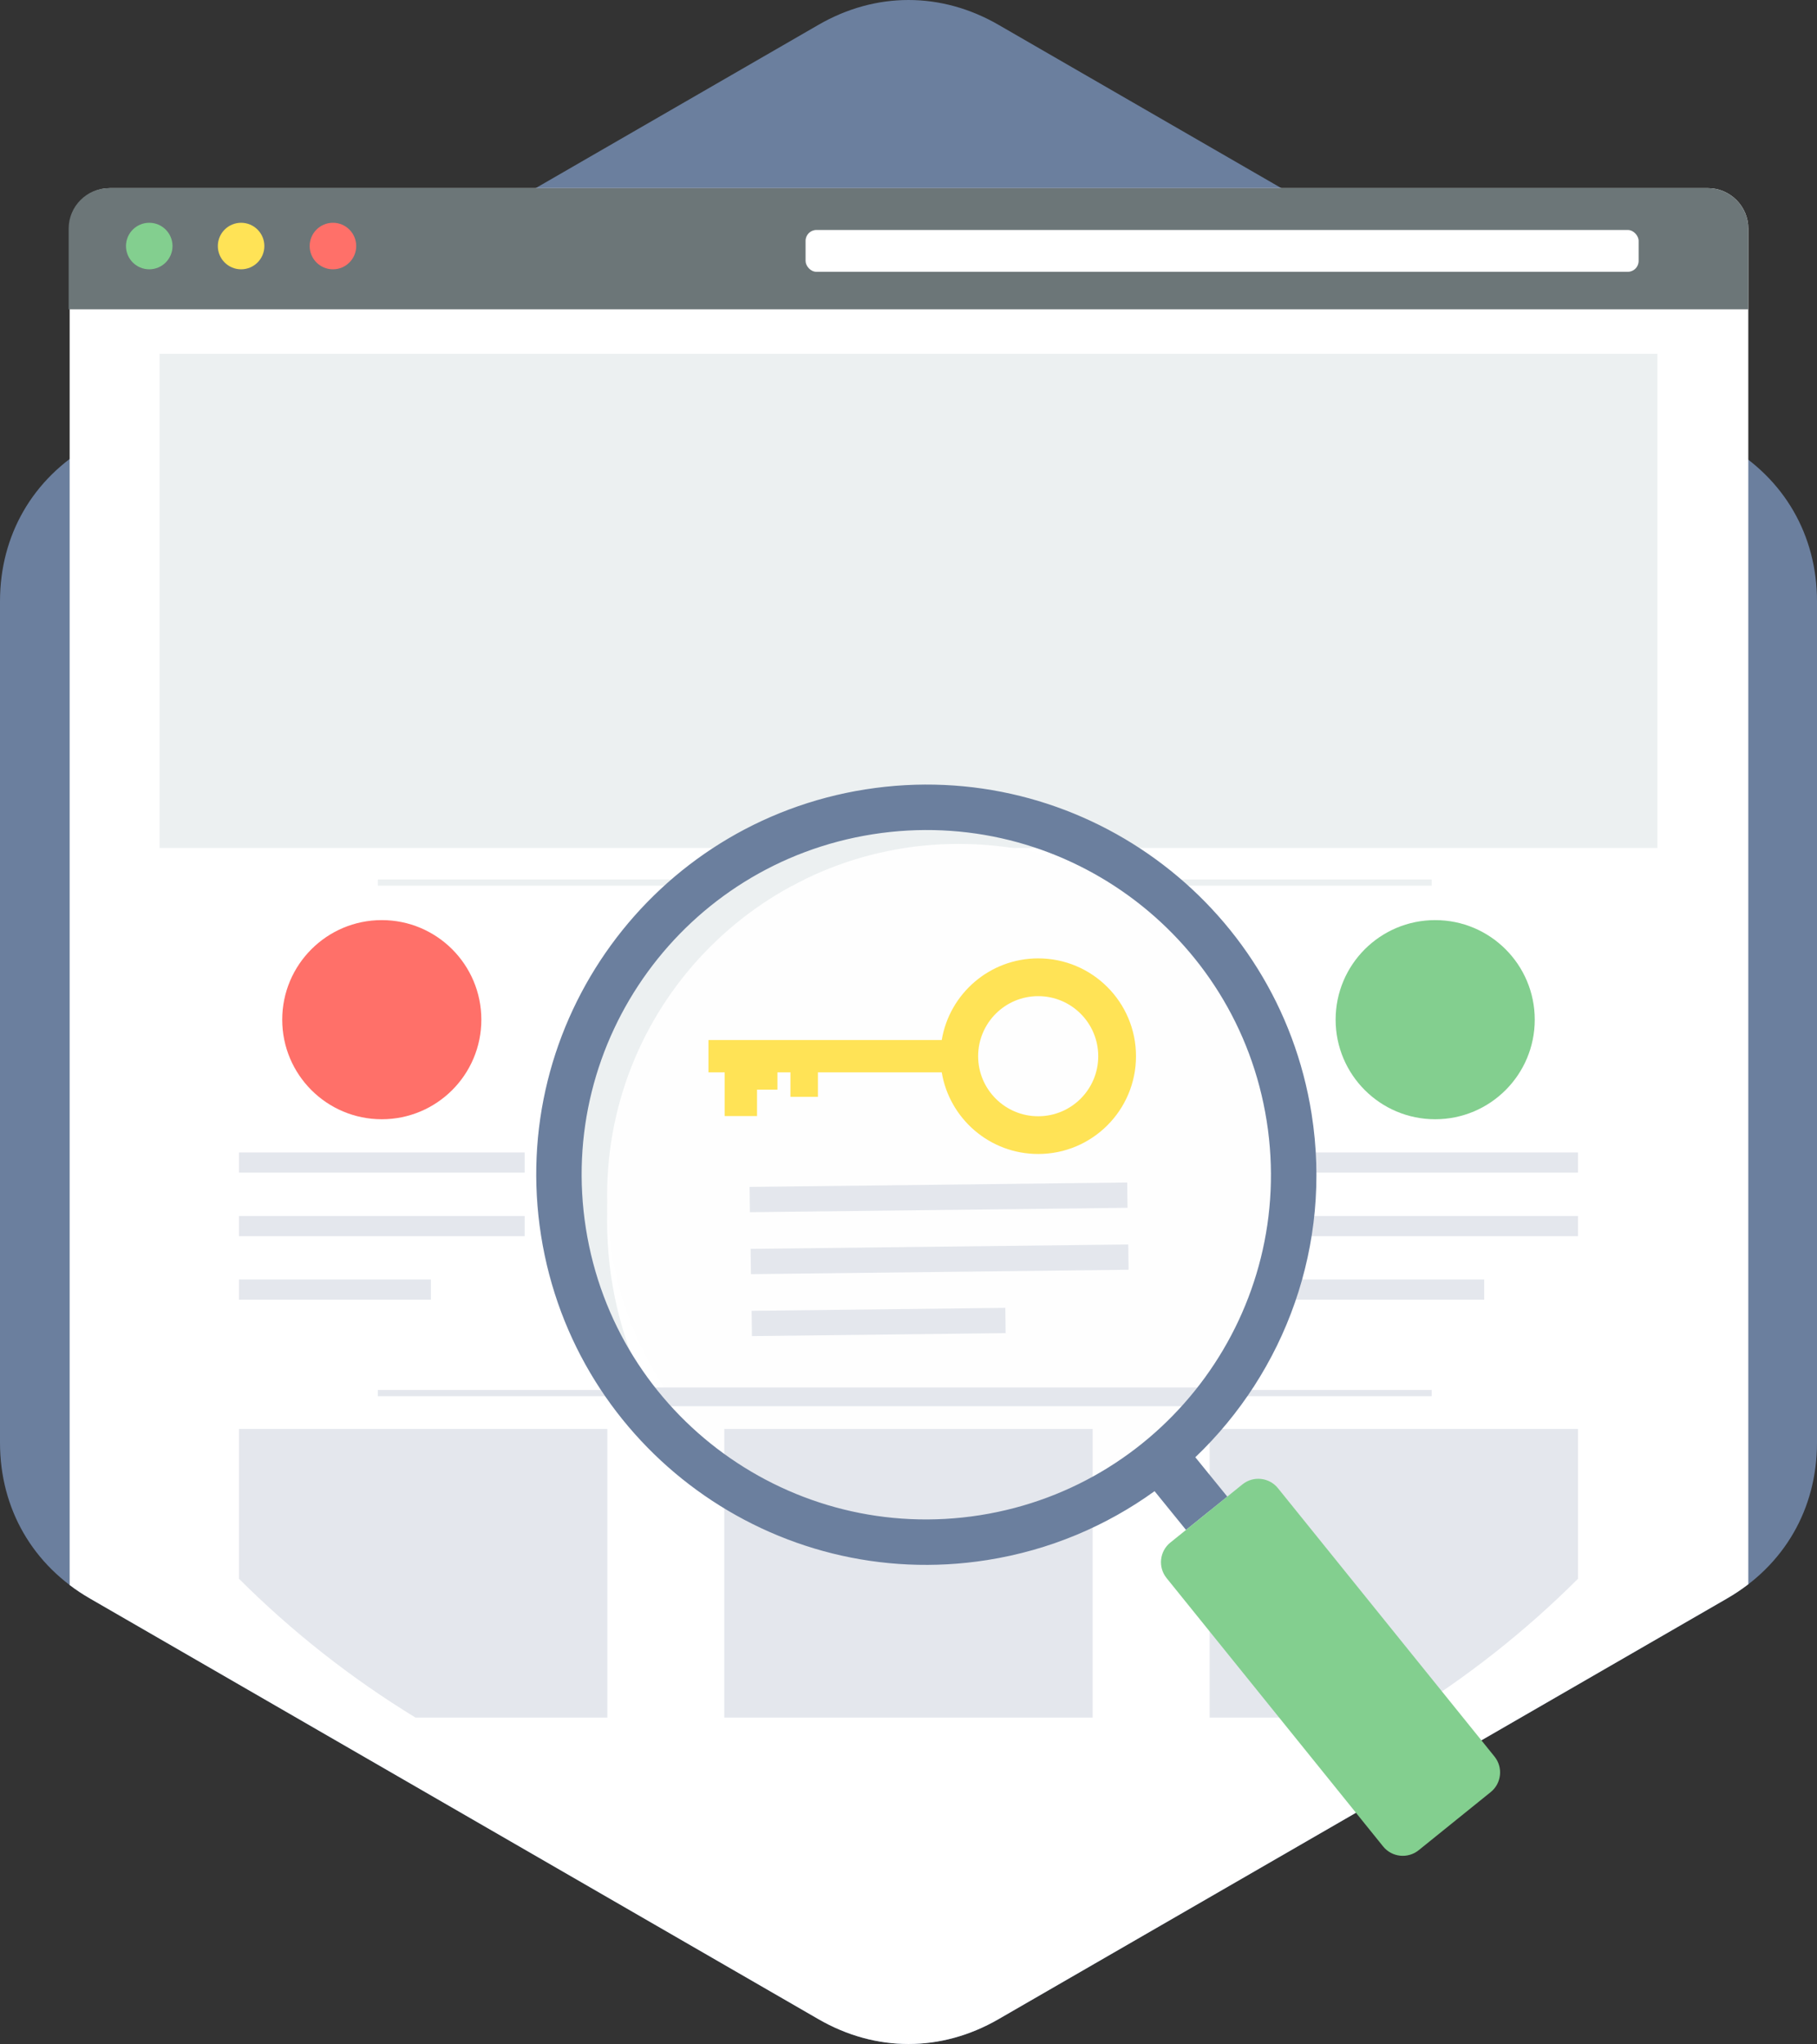 <?xml version="1.0" encoding="UTF-8"?><svg xmlns="http://www.w3.org/2000/svg" viewBox="0 0 7283.051 8192.054"><rect x="0" y="0" width="7283.051" height="8192.054" fill="#333333" stroke="none"/><defs><style>.cls-1,.cls-2{fill:#fff;}.cls-3,.cls-2,.cls-4,.cls-5,.cls-6,.cls-7,.cls-8,.cls-9{fill-rule:evenodd;}.cls-3,.cls-10{fill:#ecf0f1;}.cls-11,.cls-4{fill:#ffe356;}.cls-12,.cls-7{fill:#e4e7ed;}.cls-13,.cls-8{fill:#83cf8f;}.cls-5{fill:#6b7f9e;}.cls-6{fill:#6c7678;}.cls-14{fill:#ff7069;}.cls-9{fill:#fefefe;}</style></defs><g id="Layer_1" image-rendering="optimizeQuality" shape-rendering="geometricPrecision" text-rendering="geometricPrecision"><path class="cls-5" d="m4002.103,99.329l2920.427,1686.222c229.284,132.33,360.522,359.649,360.522,624.418v3372.117c0,264.769-131.238,492.088-360.522,624.418l-2920.427,1686.222c-229.284,132.439-491.76,132.439-721.154,0L360.522,6406.503C131.238,6274.173,0,6046.854,0,5782.086v-3372.117c0-264.769,131.238-492.088,360.522-624.418L3280.949,99.329c229.284-132.439,491.76-132.439,721.154,0Z"/><path class="cls-2" d="m1175.792,753.99h5669.982c89.093,0,161.918,72.934,161.918,161.809v5433.601c-26.641,20.526-55.137,39.524-85.272,56.994l-2920.427,1686.222c-229.284,132.439-491.76,132.439-721.154,0L360.413,6406.394c-28.606-16.487-55.683-34.502-81.232-53.827V915.8c0-89.093,72.825-161.809,161.809-161.809h734.802Z"/><path class="cls-6" d="m437.169,753.99h6408.496c89.093,0,162.028,72.825,162.028,161.918v323.837H275.25v-323.837c0-89.093,72.825-161.918,161.918-161.918Z"/><rect class="cls-1" x="3228.978" y="921.696" width="3339.143" height="167.705" rx="43.564" ry="43.564"/><circle class="cls-13" cx="598.214" cy="986.113" r="93.242"/><circle class="cls-11" cx="966.379" cy="986.113" r="93.242"/><circle class="cls-14" cx="1334.544" cy="986.113" r="93.242"/><rect class="cls-10" x="639.594" y="1417.932" width="6003.754" height="1980.579"/><path class="cls-3" d="m3712.877,3298.718c204.718,0,399.064,43.673,574.63,122.176-109.838-25.44-224.262-38.869-341.852-38.869-835.141,0-1512.184,677.044-1512.184,1512.184,0,235.399,53.827,458.132,149.799,656.845-175.675-235.071-279.727-526.808-279.727-842.893,0-778.366,630.969-1409.334,1409.334-1409.334v-.109Z"/><path class="cls-9" d="m4536.226,3564.251c354.954,255.925,586.094,672.895,586.094,1143.91,0,778.366-630.969,1409.443-1409.443,1409.443-252.104,0-488.703-66.274-693.312-182.226-354.954-255.925-586.094-672.895-586.094-1143.91,0-778.366,630.969-1409.334,1409.443-1409.334,252.104,0,488.703,66.274,693.312,182.226v-.109Z"/><circle class="cls-14" cx="1530.309" cy="4086.692" r="399.064"/><circle class="cls-13" cx="5752.633" cy="4086.692" r="399.064"/><path class="cls-7" d="m957.753,4618.85h1145.22v81.014H957.753v-81.014Zm0,509.011h769.303v81.014h-769.303v-81.014Zm0-254.506h1145.22v81.014H957.753v-81.014Zm2046.635-116.389l1513.713-17.688,1.31,101.322-1513.713,17.688-1.31-101.322Zm8.298,496.564l1016.821-11.901,1.31,101.322-1016.821,11.901-1.31-101.322Zm-4.149-248.282l1513.822-17.688,1.31,101.322-1513.713,17.688-1.31-101.213-.109-.109Zm2171.431-386.399h1145.22v81.014h-1145.22v-81.014Zm0,509.011h769.194v81.014h-769.194v-81.014Zm0-254.506h1145.22v81.014h-1145.22v-81.014Zm-4222.215,853.593h1476.591v1156.794h-768.976c-257.672-157.333-495.145-344.363-707.615-556.506v-600.288Zm5367.436,600.288c-212.47,212.143-449.943,399.282-707.615,556.506h-768.976v-1156.794h1476.591v600.288Zm-3422.013,556.506v-1156.794h1476.482v1156.794h-1476.482Z"/><rect class="cls-12" x="1514.368" y="5570.707" width="4224.181" height="24.894"/><rect class="cls-12" x="2559.795" y="5560.662" width="2330.948" height="75.227"/><path class="cls-3" d="m1514.368,3524.836h1709.587c-16.377,7.97-32.427,16.268-48.477,24.894h-1661.11v-24.894Zm2947.176,0h1277.004v24.894h-1228.636c-15.941-8.625-32.1-16.923-48.368-24.894Z"/><path class="cls-5" d="m3469.071,3163.768c852.938-134.623,1653.576,447.65,1788.199,1300.588,83.197,526.917-107.327,1033.745-466.102,1376.033l128.181,157.769-165.412,133.531-126.106-155.367c-192.708,139.208-420.136,236.49-670.929,276.124-852.938,134.623-1653.576-447.65-1788.199-1300.588s447.65-1653.576,1300.588-1788.199l-.218.109Zm28.388,179.934c753.472-119.009,1460.868,395.461,1579.769,1149.042,119.009,753.581-395.461,1460.868-1148.933,1579.878-753.581,118.9-1460.868-395.461-1579.878-1149.042-118.9-753.581,395.461-1460.868,1149.042-1579.878Z"/><path class="cls-8" d="m4691.156,6182.241l288.898-233.106c43.346-35.048,107.327-28.169,142.265,15.176l868.114,1075.78c34.939,43.346,28.169,107.327-15.286,142.265l-288.898,233.106c-43.346,34.939-107.327,28.169-142.265-15.176l-868.114-1075.78c-35.048-43.346-28.169-107.327,15.176-142.265h.109Z"/><path class="cls-4" d="m2839.85,4168.143h934.934c30.899-185.611,192.271-327.112,386.617-327.112,216.51,0,391.967,175.457,391.967,391.967s-175.457,391.967-391.967,391.967c-194.346,0-355.718-141.501-386.617-327.112h-496.346v97.937h-110.056v-97.937h-52.189v69.222h-81.778v105.798h-129.709v-175.02h-64.964v-129.709h.109Zm1321.551-175.785c132.985,0,240.639,107.764,240.639,240.748s-107.764,240.639-240.639,240.639-240.748-107.764-240.748-240.639,107.764-240.748,240.748-240.748Z"/></g></svg>